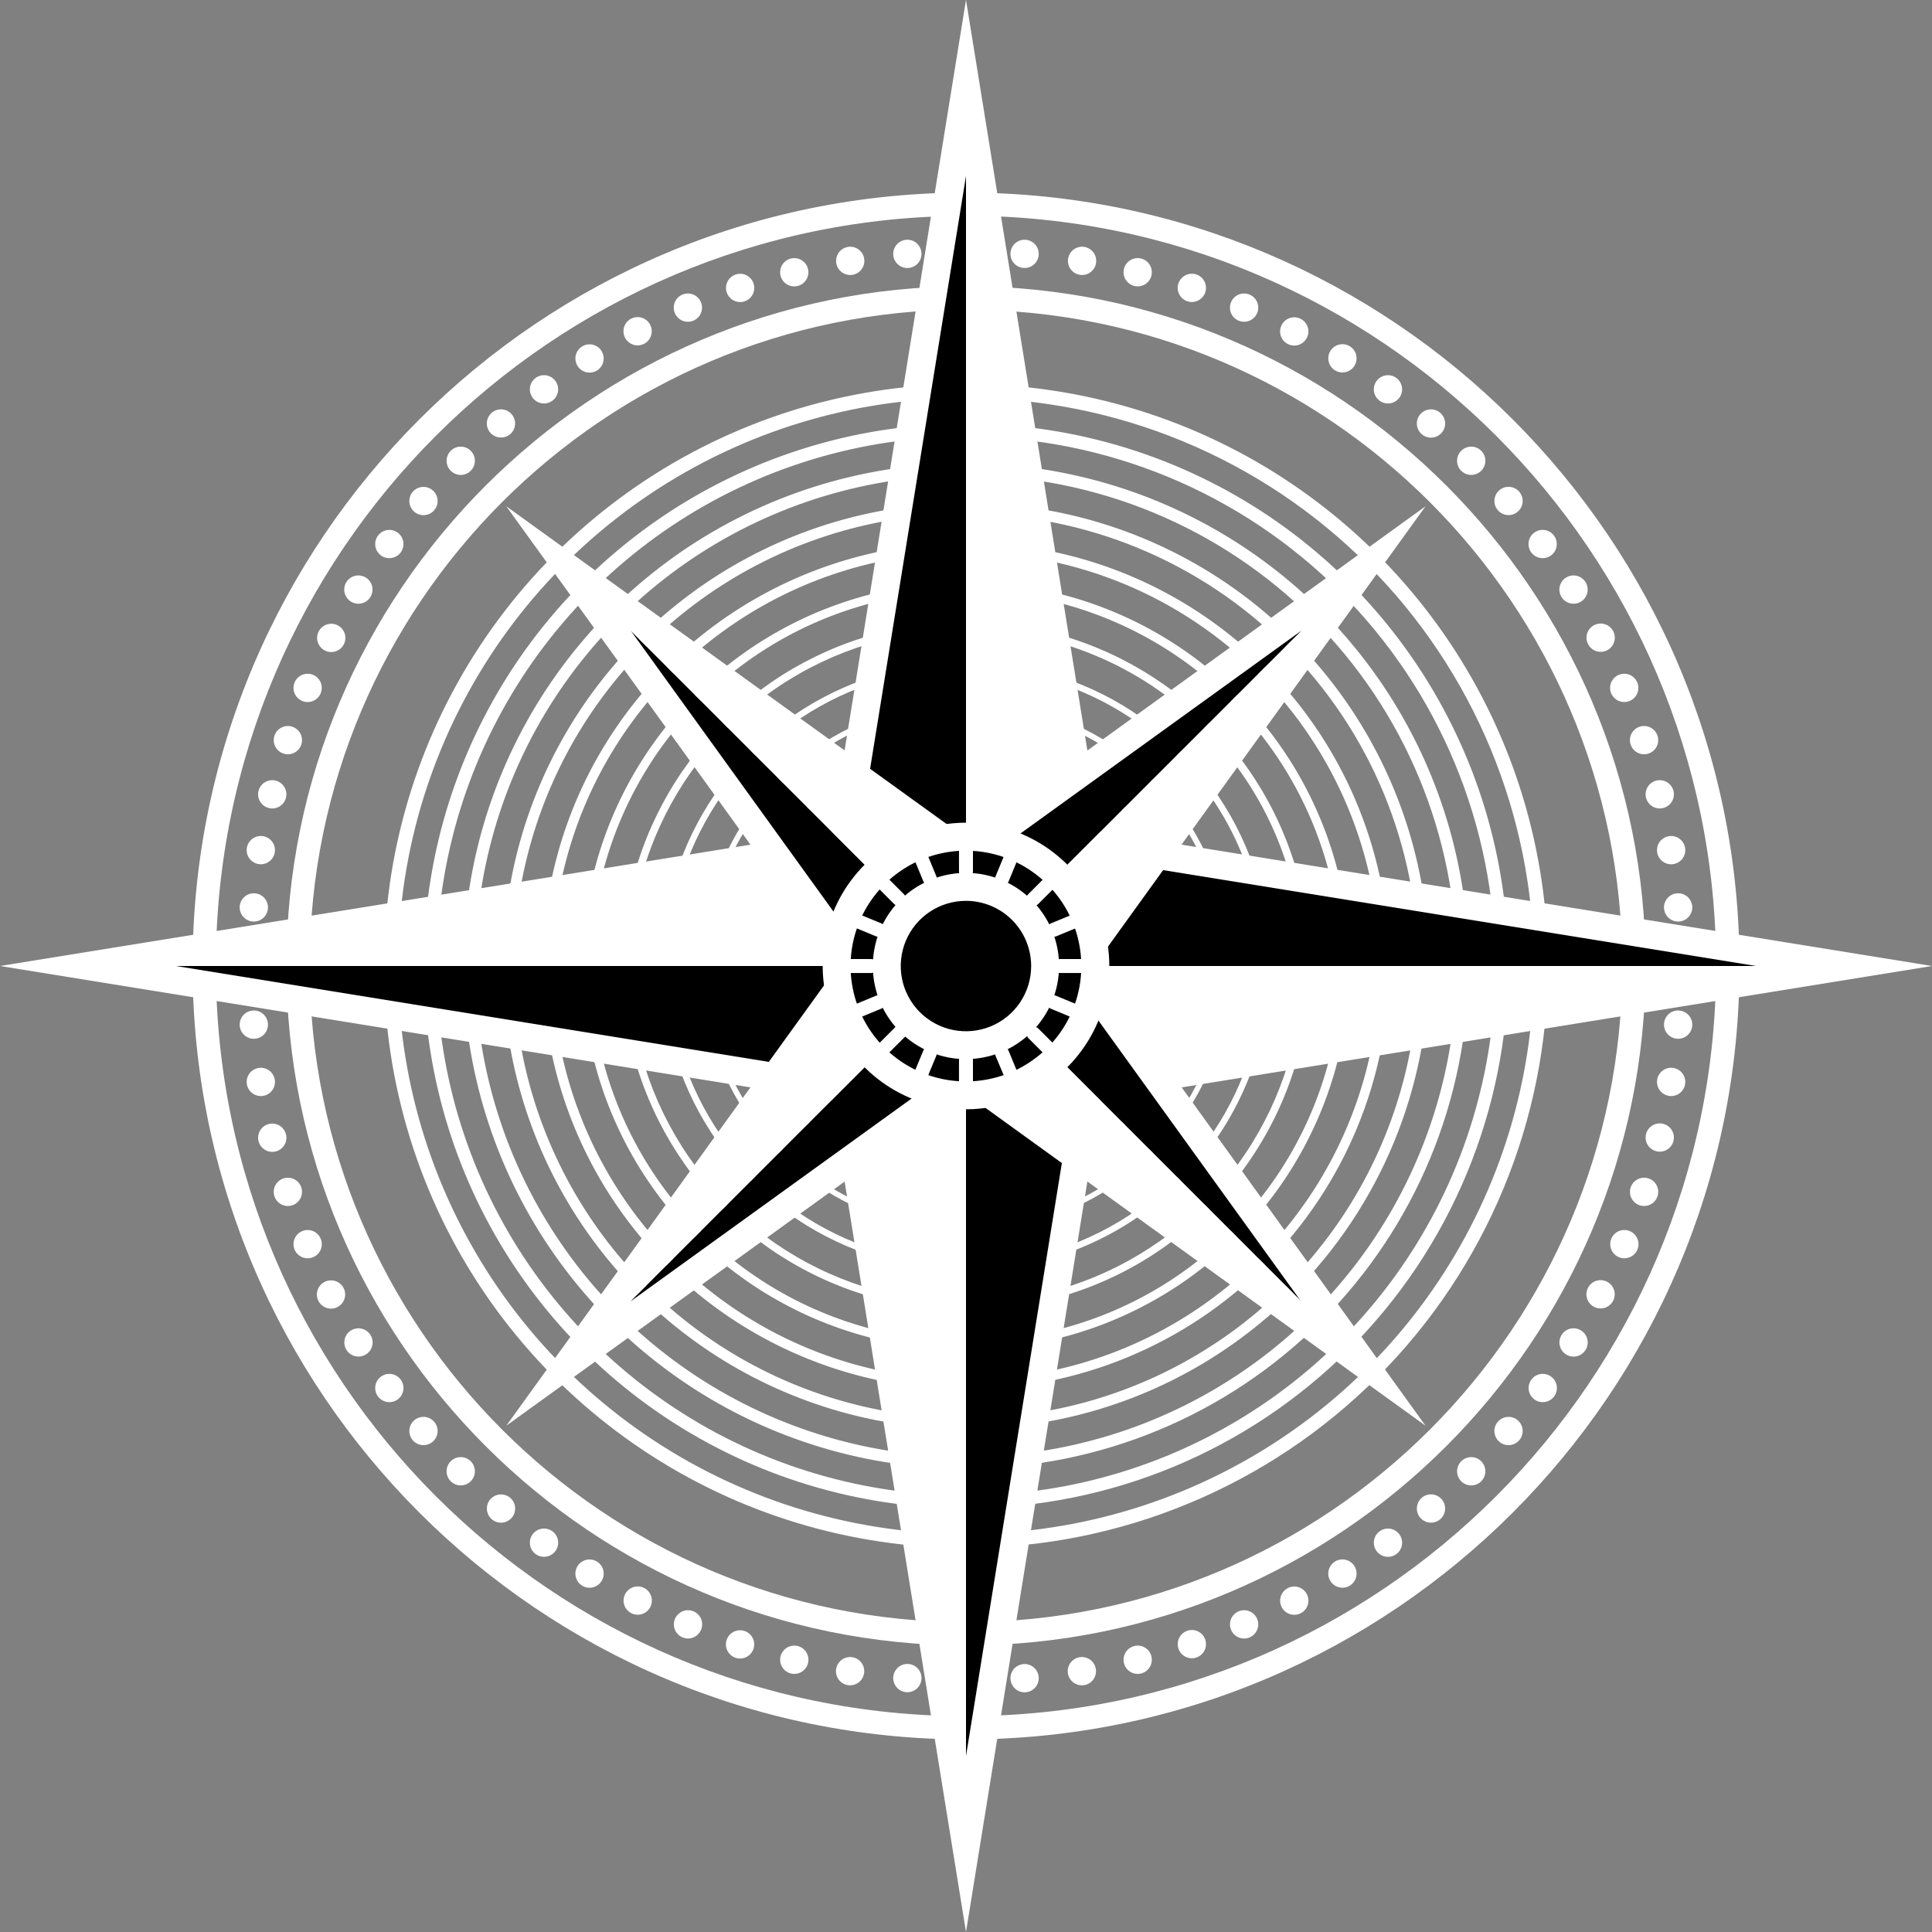 <svg width="400" height="400" viewBox="0 0 400 400" fill="none" xmlns="http://www.w3.org/2000/svg">
<rect x="0" y="0" width="400" height="400" fill="#808080" stroke="none"/>
<g clip-path="url(#clip0_287_74557)">
<path d="M200 230.21C194.025 230.212 188.183 228.442 183.213 225.124C178.244 221.805 174.37 217.088 172.082 211.568C169.794 206.048 169.195 199.973 170.359 194.112C171.524 188.252 174.4 182.868 178.625 178.642C182.849 174.416 188.232 171.538 194.092 170.371C199.953 169.205 206.028 169.802 211.548 172.089C217.069 174.375 221.788 178.247 225.108 183.215C228.428 188.183 230.2 194.025 230.2 200C230.192 208.008 227.008 215.686 221.346 221.349C215.685 227.013 208.008 230.199 200 230.21ZM200 170.28C194.119 170.278 188.37 172.02 183.479 175.286C178.588 178.552 174.776 183.195 172.525 188.628C170.273 194.061 169.684 200.04 170.831 205.808C171.977 211.576 174.809 216.874 178.967 221.032C183.126 225.191 188.424 228.022 194.192 229.169C199.96 230.316 205.939 229.727 211.372 227.475C216.804 225.224 221.448 221.412 224.714 216.521C227.98 211.63 229.722 205.881 229.72 200C229.709 192.121 226.575 184.568 221.003 178.997C215.432 173.425 207.879 170.291 200 170.28Z" fill="white"/>
<path d="M200 238.41C192.403 238.41 184.977 236.157 178.66 231.937C172.344 227.716 167.421 221.717 164.514 214.699C161.607 207.68 160.846 199.957 162.328 192.506C163.81 185.056 167.468 178.212 172.84 172.84C178.212 167.468 185.056 163.81 192.507 162.328C199.957 160.846 207.68 161.607 214.699 164.514C221.717 167.421 227.716 172.344 231.937 178.66C236.157 184.977 238.41 192.403 238.41 200C238.399 210.184 234.349 219.947 227.148 227.148C219.947 234.349 210.184 238.399 200 238.41ZM200 162.29C192.542 162.29 185.251 164.502 179.049 168.645C172.848 172.789 168.015 178.678 165.16 185.569C162.306 192.459 161.559 200.042 163.014 207.357C164.469 214.672 168.061 221.391 173.335 226.665C178.609 231.939 185.328 235.53 192.643 236.985C199.958 238.44 207.54 237.694 214.431 234.839C221.322 231.985 227.211 227.152 231.354 220.95C235.498 214.749 237.71 207.458 237.71 200C237.699 190.002 233.723 180.416 226.653 173.347C219.583 166.277 209.998 162.3 200 162.29Z" fill="white"/>
<path d="M200 246.67C190.779 246.67 181.766 243.936 174.099 238.813C166.433 233.69 160.457 226.409 156.929 217.89C153.4 209.372 152.477 199.998 154.276 190.955C156.075 181.911 160.515 173.604 167.035 167.084C173.555 160.564 181.861 156.124 190.905 154.325C199.948 152.527 209.322 153.45 217.841 156.978C226.359 160.507 233.64 166.482 238.763 174.149C243.886 181.816 246.62 190.829 246.62 200.05C246.607 212.41 241.691 224.26 232.951 233C224.211 241.74 212.36 246.656 200 246.67ZM200 154.35C190.961 154.35 182.126 157.03 174.61 162.052C167.095 167.073 161.238 174.211 157.779 182.561C154.32 190.912 153.415 200.1 155.178 208.965C156.941 217.83 161.294 225.973 167.685 232.364C174.076 238.756 182.219 243.108 191.084 244.872C199.949 246.635 209.138 245.73 217.489 242.271C225.839 238.812 232.976 232.955 237.998 225.439C243.02 217.924 245.7 209.088 245.7 200.05C245.7 187.925 240.887 176.296 232.318 167.717C223.749 159.139 212.125 154.313 200 154.3V154.35Z" fill="white"/>
<path d="M200 254.83C189.156 254.832 178.554 251.618 169.535 245.594C160.517 239.571 153.488 231.008 149.337 220.989C145.185 210.971 144.098 199.946 146.212 189.309C148.327 178.673 153.548 168.902 161.216 161.233C168.884 153.564 178.653 148.341 189.29 146.224C199.926 144.108 210.951 145.193 220.971 149.343C230.99 153.492 239.554 160.52 245.579 169.537C251.604 178.554 254.82 189.155 254.82 200C254.802 214.534 249.02 228.468 238.744 238.747C228.468 249.025 214.535 254.809 200 254.83ZM200 146.32C189.381 146.318 178.999 149.465 170.168 155.364C161.337 161.263 154.454 169.648 150.389 179.459C146.324 189.27 145.26 200.066 147.331 210.482C149.403 220.898 154.516 230.465 162.026 237.975C169.535 245.484 179.103 250.597 189.518 252.669C199.934 254.74 210.73 253.676 220.541 249.611C230.352 245.546 238.737 238.663 244.636 229.832C250.535 221.002 253.682 210.62 253.68 200C253.664 185.768 248.004 172.124 237.94 162.06C227.877 151.997 214.232 146.336 200 146.32Z" fill="white"/>
<path d="M200 263.04C187.54 263.04 175.359 259.345 164.999 252.423C154.639 245.5 146.564 235.661 141.796 224.149C137.027 212.637 135.78 199.97 138.211 187.749C140.641 175.529 146.642 164.303 155.452 155.492C164.263 146.682 175.489 140.681 187.709 138.251C199.93 135.82 212.597 137.067 224.109 141.836C235.621 146.604 245.46 154.679 252.383 165.039C259.305 175.399 263 187.58 263 200.04C262.971 216.74 256.324 232.747 244.516 244.556C232.707 256.364 216.7 263.011 200 263.04ZM200 138.33C187.8 138.328 175.873 141.944 165.729 148.721C155.584 155.498 147.677 165.131 143.007 176.402C138.337 187.672 137.115 200.075 139.495 212.041C141.874 224.006 147.749 234.998 156.376 243.624C165.002 252.251 175.994 258.126 187.959 260.505C199.925 262.885 212.328 261.663 223.599 256.993C234.869 252.323 244.502 244.416 251.279 234.271C258.056 224.127 261.672 212.2 261.67 200C261.649 183.651 255.145 167.977 243.584 156.416C232.023 144.855 216.35 138.351 200 138.33Z" fill="white"/>
<path d="M200 271.24C185.91 271.24 172.136 267.062 160.421 259.234C148.706 251.406 139.575 240.28 134.183 227.262C128.791 214.245 127.38 199.921 130.129 186.102C132.877 172.282 139.662 159.589 149.625 149.625C159.589 139.662 172.282 132.877 186.102 130.129C199.921 127.38 214.245 128.791 227.262 134.183C240.28 139.575 251.406 148.706 259.234 160.421C267.062 172.136 271.24 185.91 271.24 200C271.219 218.887 263.706 236.995 250.351 250.351C236.995 263.706 218.888 271.219 200 271.24ZM200 130.34C186.22 130.338 172.748 134.422 161.29 142.077C149.831 149.732 140.899 160.613 135.625 173.344C130.351 186.075 128.97 200.084 131.658 213.599C134.346 227.115 140.982 239.53 150.726 249.274C160.47 259.018 172.885 265.654 186.4 268.342C199.916 271.03 213.925 269.649 226.656 264.375C239.387 259.1 250.268 250.169 257.923 238.71C265.577 227.251 269.662 213.78 269.66 200C269.639 181.531 262.293 163.825 249.234 150.766C236.174 137.707 218.468 130.361 200 130.34Z" fill="white"/>
<path d="M200 279.45C184.286 279.452 168.924 274.794 155.857 266.065C142.791 257.336 132.606 244.928 126.591 230.411C120.576 215.894 119.001 199.918 122.065 184.506C125.13 169.094 132.696 154.936 143.807 143.824C154.918 132.711 169.075 125.144 184.487 122.077C199.899 119.011 215.874 120.584 230.392 126.597C244.91 132.61 257.319 142.793 266.05 155.859C274.78 168.924 279.44 184.286 279.44 200C279.416 221.062 271.039 241.255 256.147 256.15C241.255 271.044 221.063 279.423 200 279.45ZM200 122.35C184.643 122.35 169.63 126.904 156.86 135.436C144.091 143.968 134.138 156.096 128.261 170.284C122.384 184.473 120.846 200.086 123.842 215.149C126.838 230.211 134.234 244.047 145.093 254.907C155.953 265.766 169.789 273.162 184.851 276.158C199.914 279.154 215.527 277.616 229.716 271.739C243.904 265.862 256.031 255.909 264.564 243.14C273.096 230.37 277.65 215.358 277.65 200C277.626 179.413 269.438 159.676 254.881 145.119C240.324 130.562 220.587 122.374 200 122.35Z" fill="white"/>
<path d="M200 287.67C182.662 287.672 165.713 282.532 151.296 272.901C136.879 263.27 125.642 249.58 119.006 233.563C112.369 217.545 110.632 199.919 114.013 182.914C117.395 165.909 125.743 150.289 138.002 138.028C150.261 125.768 165.88 117.418 182.885 114.035C199.889 110.652 217.516 112.387 233.534 119.021C249.552 125.656 263.243 136.892 272.876 151.307C282.509 165.723 287.65 182.672 287.65 200.01C287.626 223.25 278.385 245.531 261.952 261.965C245.52 278.399 223.24 287.643 200 287.67ZM200 114.37C183.062 114.37 166.505 119.392 152.421 128.803C138.338 138.213 127.361 151.588 120.879 167.237C114.397 182.885 112.701 200.105 116.006 216.717C119.31 233.33 127.467 248.589 139.444 260.566C151.421 272.543 166.68 280.7 183.293 284.004C199.905 287.309 217.125 285.613 232.773 279.131C248.422 272.649 261.797 261.672 271.207 247.589C280.618 233.505 285.64 216.948 285.64 200.01C285.616 177.303 276.586 155.533 260.531 139.476C244.476 123.419 222.707 114.386 200 114.36V114.37Z" fill="white"/>
<path d="M200 295.86C181.041 295.86 162.507 290.238 146.743 279.704C130.979 269.171 118.692 254.2 111.437 236.684C104.182 219.168 102.283 199.893 105.982 181.298C109.681 162.703 118.81 145.623 132.217 132.216C145.623 118.81 162.704 109.68 181.299 105.982C199.894 102.283 219.168 104.181 236.684 111.437C254.2 118.692 269.172 130.979 279.705 146.743C290.238 162.507 295.86 181.04 295.86 200C295.823 225.412 285.712 249.773 267.742 267.742C249.773 285.711 225.412 295.823 200 295.86ZM200 106.38C181.481 106.378 163.377 111.868 147.978 122.155C132.579 132.442 120.577 147.065 113.489 164.174C106.401 181.283 104.546 200.11 108.159 218.274C111.771 236.437 120.689 253.121 133.784 266.216C146.879 279.311 163.563 288.229 181.726 291.841C199.89 295.453 218.716 293.598 235.825 286.511C252.934 279.423 267.557 267.42 277.845 252.021C288.132 236.623 293.622 218.519 293.62 200C293.591 175.179 283.718 151.383 266.167 133.833C248.616 116.282 224.821 106.409 200 106.38Z" fill="white"/>
<path d="M200 304.07C179.416 304.072 159.294 297.97 142.179 286.536C125.063 275.101 111.723 258.849 103.845 239.832C95.966 220.816 93.904 199.891 97.918 179.703C101.933 159.515 111.844 140.97 126.398 126.415C140.952 111.859 159.495 101.947 179.683 97.93C199.871 93.914 220.797 95.974 239.813 103.851C258.83 111.727 275.084 125.066 286.52 142.18C297.956 159.295 304.06 179.416 304.06 200C304.031 227.59 293.058 254.042 273.55 273.553C254.041 293.063 227.59 304.038 200 304.07ZM200 98.39C179.901 98.388 160.252 104.346 143.539 115.512C126.826 126.677 113.8 142.548 106.107 161.117C98.415 179.686 96.401 200.119 100.322 219.832C104.243 239.546 113.921 257.653 128.134 271.866C142.346 286.078 160.454 295.757 180.167 299.678C199.88 303.598 220.314 301.585 238.883 293.892C257.452 286.2 273.323 273.173 284.488 256.461C295.653 239.748 301.612 220.099 301.61 200C301.578 173.061 290.863 147.234 271.814 128.186C252.765 109.137 226.939 98.421 200 98.39Z" fill="white"/>
<path d="M200 312.28C177.793 312.282 156.083 305.698 137.618 293.362C119.152 281.026 104.759 263.491 96.26 242.974C87.76 222.458 85.535 199.882 89.866 178.101C94.198 156.32 104.89 136.313 120.593 120.609C136.295 104.906 156.301 94.211 178.082 89.878C199.862 85.545 222.438 87.768 242.955 96.266C263.472 104.763 281.009 119.155 293.347 137.619C305.685 156.084 312.27 177.792 312.27 200C312.235 229.766 300.396 258.303 279.349 279.352C258.302 300.401 229.766 312.243 200 312.28ZM200 90.4C178.32 90.398 157.127 96.825 139.1 108.868C121.073 120.912 107.023 138.03 98.725 158.059C90.428 178.088 88.257 200.128 92.486 221.391C96.715 242.654 107.154 262.186 122.484 277.516C137.814 292.846 157.345 303.285 178.608 307.514C199.872 311.743 221.911 309.572 241.94 301.274C261.969 292.977 279.088 278.926 291.131 260.9C303.175 242.873 309.602 221.679 309.6 200C309.568 170.942 298.011 143.083 277.464 122.536C256.917 101.989 229.058 90.431 200 90.4Z" fill="white"/>
<path d="M200 320.49C176.169 320.492 152.872 313.427 133.056 300.188C113.241 286.95 97.796 268.133 88.675 246.116C79.553 224.1 77.166 199.873 81.814 176.5C86.462 153.126 97.937 131.656 114.787 114.804C131.638 97.952 153.107 86.476 176.48 81.826C199.853 77.176 224.08 79.561 246.097 88.681C268.114 97.8 286.933 113.243 300.173 133.058C313.413 152.873 320.48 176.169 320.48 200C320.446 231.943 307.742 262.569 285.155 285.158C262.568 307.746 231.944 320.453 200 320.49ZM200 82.41C176.743 82.41 154.008 89.306 134.67 102.227C115.333 115.148 100.261 133.513 91.361 155C82.461 176.487 80.132 200.13 84.669 222.941C89.207 245.751 100.406 266.703 116.851 283.149C133.297 299.594 154.249 310.793 177.059 315.33C199.87 319.868 223.513 317.539 245 308.639C266.487 299.739 284.852 284.667 297.773 265.329C310.693 245.992 317.59 223.257 317.59 200C317.556 168.824 305.156 138.934 283.111 116.889C261.066 94.844 231.176 82.444 200 82.41Z" fill="white"/>
<path d="M347.93 197.07C348.509 197.07 349.076 197.242 349.558 197.564C350.039 197.886 350.415 198.344 350.637 198.879C350.859 199.414 350.917 200.004 350.804 200.572C350.691 201.14 350.411 201.662 350.002 202.072C349.592 202.482 349.07 202.761 348.501 202.874C347.933 202.987 347.344 202.929 346.809 202.707C346.273 202.486 345.816 202.11 345.494 201.628C345.172 201.146 345 200.58 345 200C345 199.223 345.309 198.478 345.858 197.928C346.408 197.379 347.153 197.07 347.93 197.07Z" fill="white"/>
<path d="M347.68 209.22C348.258 209.267 348.808 209.485 349.262 209.845C349.716 210.205 350.053 210.692 350.23 211.244C350.407 211.796 350.417 212.388 350.258 212.945C350.098 213.502 349.778 214 349.336 214.374C348.894 214.749 348.35 214.985 347.775 215.051C347.199 215.117 346.617 215.011 346.101 214.746C345.586 214.481 345.16 214.069 344.879 213.562C344.598 213.056 344.473 212.477 344.52 211.9C344.55 211.516 344.656 211.142 344.832 210.799C345.007 210.456 345.249 210.151 345.543 209.902C345.836 209.653 346.176 209.464 346.543 209.347C346.91 209.23 347.297 209.187 347.68 209.22Z" fill="white"/>
<path d="M346.47 221.11C347.042 221.204 347.572 221.466 347.995 221.862C348.418 222.258 348.713 222.77 348.845 223.334C348.977 223.898 348.938 224.488 348.735 225.031C348.531 225.573 348.172 226.042 347.701 226.38C347.231 226.718 346.671 226.909 346.092 226.929C345.513 226.948 344.941 226.796 344.449 226.491C343.957 226.186 343.566 225.742 343.326 225.215C343.086 224.688 343.007 224.101 343.1 223.53C343.162 223.149 343.298 222.785 343.501 222.457C343.704 222.129 343.97 221.845 344.283 221.62C344.596 221.396 344.95 221.235 345.326 221.147C345.701 221.059 346.09 221.047 346.47 221.11Z" fill="white"/>
<path d="M344.33 232.67C344.893 232.808 345.403 233.11 345.795 233.537C346.186 233.965 346.442 234.499 346.53 235.073C346.618 235.646 346.534 236.232 346.288 236.758C346.042 237.283 345.646 237.723 345.15 238.023C344.653 238.323 344.079 238.469 343.5 238.443C342.92 238.416 342.362 238.219 341.895 237.874C341.428 237.53 341.074 237.055 340.877 236.51C340.681 235.964 340.65 235.373 340.79 234.81C340.977 234.057 341.454 233.41 342.118 233.009C342.781 232.607 343.577 232.486 344.33 232.67Z" fill="white"/>
<path d="M341.32 243.98C341.869 244.164 342.352 244.506 342.707 244.963C343.062 245.421 343.273 245.973 343.314 246.551C343.356 247.128 343.225 247.705 342.938 248.209C342.652 248.712 342.223 249.119 341.705 249.379C341.187 249.638 340.604 249.738 340.03 249.667C339.455 249.595 338.914 249.355 338.476 248.976C338.038 248.598 337.722 248.098 337.568 247.54C337.414 246.981 337.428 246.39 337.61 245.84C337.856 245.102 338.385 244.492 339.08 244.144C339.776 243.795 340.581 243.736 341.32 243.98Z" fill="white"/>
<path d="M337.45 254.89C337.984 255.116 338.438 255.496 338.756 255.98C339.074 256.465 339.241 257.033 339.236 257.613C339.231 258.192 339.054 258.758 338.728 259.237C338.401 259.716 337.94 260.087 337.403 260.304C336.865 260.521 336.275 260.574 335.708 260.456C335.14 260.337 334.621 260.053 334.215 259.64C333.809 259.226 333.535 258.701 333.427 258.131C333.319 257.562 333.383 256.973 333.61 256.44C333.914 255.725 334.489 255.161 335.209 254.87C335.929 254.58 336.735 254.587 337.45 254.89Z" fill="white"/>
<path d="M332.77 265.39C333.277 265.664 333.693 266.081 333.965 266.589C334.237 267.098 334.352 267.675 334.297 268.25C334.242 268.824 334.019 269.369 333.656 269.816C333.292 270.264 332.805 270.595 332.255 270.767C331.704 270.939 331.115 270.944 330.562 270.783C330.008 270.622 329.514 270.301 329.142 269.861C328.77 269.42 328.536 268.879 328.47 268.307C328.404 267.734 328.508 267.154 328.77 266.64C328.947 266.292 329.192 265.983 329.49 265.732C329.788 265.48 330.134 265.29 330.507 265.173C330.879 265.057 331.271 265.016 331.66 265.053C332.049 265.091 332.426 265.205 332.77 265.39Z" fill="white"/>
<path d="M327.31 275.44C327.807 275.742 328.203 276.185 328.447 276.713C328.691 277.241 328.773 277.829 328.682 278.404C328.59 278.978 328.33 279.512 327.934 279.938C327.538 280.364 327.024 280.663 326.458 280.796C325.892 280.929 325.299 280.89 324.755 280.685C324.211 280.48 323.74 280.118 323.402 279.644C323.065 279.171 322.875 278.607 322.859 278.026C322.843 277.445 323 276.872 323.31 276.38C323.718 275.728 324.368 275.263 325.117 275.087C325.866 274.911 326.654 275.038 327.31 275.44Z" fill="white"/>
<path d="M321.14 285.01C321.608 285.352 321.964 285.826 322.163 286.37C322.362 286.915 322.395 287.506 322.258 288.07C322.12 288.633 321.819 289.143 321.391 289.535C320.964 289.927 320.43 290.183 319.857 290.271C319.284 290.359 318.698 290.276 318.172 290.031C317.647 289.785 317.206 289.39 316.905 288.894C316.605 288.398 316.458 287.824 316.484 287.245C316.51 286.666 316.707 286.107 317.05 285.64C317.277 285.329 317.563 285.067 317.891 284.867C318.22 284.667 318.584 284.534 318.964 284.475C319.344 284.417 319.732 284.434 320.105 284.526C320.479 284.617 320.83 284.782 321.14 285.01Z" fill="white"/>
<path d="M314.23 294.05C314.67 294.427 314.989 294.926 315.146 295.484C315.303 296.042 315.29 296.634 315.111 297.185C314.931 297.736 314.592 298.221 314.136 298.58C313.681 298.938 313.129 299.153 312.551 299.198C311.973 299.243 311.395 299.115 310.89 298.831C310.385 298.547 309.975 298.12 309.713 297.603C309.45 297.086 309.347 296.503 309.416 295.928C309.485 295.352 309.723 294.81 310.1 294.37C310.607 293.783 311.325 293.419 312.099 293.359C312.873 293.299 313.639 293.548 314.23 294.05Z" fill="white"/>
<path d="M306.67 302.54C307.08 302.95 307.36 303.472 307.473 304.04C307.587 304.609 307.529 305.198 307.307 305.734C307.086 306.27 306.71 306.728 306.228 307.05C305.746 307.372 305.18 307.544 304.6 307.544C304.02 307.544 303.453 307.372 302.971 307.05C302.49 306.728 302.114 306.27 301.892 305.734C301.671 305.198 301.613 304.609 301.727 304.04C301.84 303.472 302.12 302.95 302.53 302.54C302.801 302.267 303.124 302.051 303.479 301.903C303.834 301.756 304.215 301.68 304.6 301.68C304.985 301.68 305.366 301.756 305.721 301.903C306.076 302.051 306.399 302.267 306.67 302.54Z" fill="white"/>
<path d="M298.5 310.42C298.876 310.861 299.113 311.403 299.181 311.978C299.249 312.553 299.145 313.135 298.882 313.651C298.619 314.167 298.21 314.593 297.705 314.877C297.2 315.16 296.622 315.287 296.045 315.243C295.468 315.198 294.917 314.984 294.461 314.626C294.006 314.268 293.667 313.784 293.486 313.234C293.306 312.684 293.293 312.092 293.449 311.535C293.604 310.977 293.921 310.478 294.36 310.1C294.653 309.849 294.992 309.657 295.359 309.537C295.725 309.417 296.112 309.371 296.497 309.4C296.881 309.43 297.256 309.535 297.6 309.71C297.944 309.886 298.25 310.127 298.5 310.42Z" fill="white"/>
<path d="M289.73 317.67C290.072 318.138 290.268 318.696 290.293 319.275C290.318 319.853 290.171 320.426 289.87 320.921C289.569 321.416 289.129 321.811 288.604 322.056C288.079 322.301 287.493 322.385 286.921 322.297C286.348 322.209 285.814 321.953 285.387 321.562C284.96 321.171 284.658 320.662 284.52 320.099C284.382 319.537 284.414 318.946 284.611 318.401C284.809 317.857 285.163 317.383 285.63 317.04C286.258 316.582 287.042 316.391 287.81 316.509C288.578 316.627 289.269 317.044 289.73 317.67Z" fill="white"/>
<path d="M280.41 324.23C280.72 324.722 280.877 325.295 280.861 325.877C280.844 326.458 280.655 327.021 280.318 327.495C279.98 327.968 279.509 328.331 278.965 328.536C278.421 328.741 277.828 328.779 277.262 328.646C276.696 328.513 276.182 328.215 275.786 327.789C275.39 327.363 275.13 326.829 275.038 326.254C274.947 325.68 275.029 325.091 275.273 324.564C275.517 324.036 275.913 323.593 276.41 323.29C277.066 322.888 277.854 322.762 278.603 322.938C279.352 323.114 280.001 323.578 280.41 324.23Z" fill="white"/>
<path d="M270.58 330.08C270.84 330.594 270.943 331.174 270.875 331.746C270.807 332.319 270.572 332.859 270.199 333.298C269.826 333.737 269.331 334.057 268.777 334.217C268.223 334.377 267.635 334.37 267.085 334.196C266.535 334.023 266.048 333.692 265.686 333.243C265.324 332.795 265.102 332.249 265.048 331.676C264.994 331.102 265.111 330.525 265.383 330.017C265.656 329.509 266.072 329.092 266.58 328.82C266.924 328.635 267.302 328.521 267.691 328.485C268.08 328.448 268.473 328.49 268.846 328.607C269.218 328.724 269.564 328.915 269.861 329.168C270.159 329.421 270.404 329.731 270.58 330.08Z" fill="white"/>
<path d="M260.28 335.17C260.505 335.704 260.567 336.292 260.458 336.861C260.349 337.43 260.073 337.954 259.666 338.367C259.259 338.779 258.739 339.062 258.171 339.179C257.604 339.296 257.014 339.242 256.478 339.023C255.941 338.805 255.481 338.433 255.155 337.953C254.83 337.474 254.654 336.909 254.65 336.329C254.646 335.75 254.814 335.182 255.133 334.698C255.451 334.214 255.906 333.835 256.44 333.61C256.795 333.46 257.175 333.382 257.56 333.379C257.945 333.376 258.327 333.449 258.683 333.594C259.04 333.739 259.364 333.953 259.638 334.223C259.912 334.494 260.13 334.815 260.28 335.17Z" fill="white"/>
<path d="M249.54 339.471C249.724 340.02 249.74 340.612 249.588 341.171C249.435 341.73 249.12 342.231 248.683 342.611C248.245 342.991 247.705 343.232 247.13 343.305C246.556 343.378 245.972 343.279 245.454 343.021C244.935 342.762 244.505 342.356 244.217 341.853C243.93 341.35 243.798 340.773 243.838 340.195C243.878 339.617 244.089 339.064 244.444 338.606C244.798 338.147 245.281 337.805 245.83 337.621C246.195 337.498 246.581 337.449 246.965 337.476C247.349 337.503 247.724 337.605 248.069 337.777C248.413 337.948 248.72 338.186 248.973 338.477C249.225 338.768 249.418 339.105 249.54 339.471Z" fill="white"/>
<path d="M238.39 342.94C238.528 343.503 238.495 344.094 238.297 344.638C238.099 345.183 237.744 345.657 237.276 345.999C236.809 346.342 236.25 346.538 235.671 346.563C235.092 346.589 234.518 346.441 234.023 346.141C233.528 345.84 233.132 345.399 232.888 344.873C232.643 344.348 232.56 343.762 232.648 343.189C232.737 342.616 232.993 342.082 233.385 341.655C233.777 341.228 234.287 340.927 234.85 340.79C235.223 340.697 235.612 340.679 235.992 340.738C236.373 340.796 236.738 340.929 237.067 341.128C237.396 341.328 237.682 341.591 237.909 341.902C238.136 342.213 238.3 342.565 238.39 342.94Z" fill="white"/>
<path d="M226.88 345.529C226.974 346.102 226.895 346.688 226.655 347.216C226.415 347.744 226.023 348.188 225.531 348.493C225.038 348.798 224.465 348.95 223.886 348.93C223.307 348.91 222.747 348.718 222.276 348.379C221.806 348.041 221.446 347.57 221.244 347.027C221.041 346.484 221.004 345.893 221.137 345.329C221.27 344.764 221.567 344.252 221.992 343.857C222.416 343.462 222.948 343.202 223.52 343.109C223.9 343.047 224.288 343.059 224.663 343.147C225.038 343.235 225.391 343.396 225.703 343.621C226.016 343.846 226.28 344.13 226.482 344.458C226.684 344.785 226.819 345.149 226.88 345.529Z" fill="white"/>
<path d="M215.05 347.21C215.097 347.788 214.973 348.367 214.691 348.873C214.41 349.38 213.984 349.792 213.469 350.057C212.954 350.321 212.371 350.428 211.795 350.361C211.22 350.295 210.677 350.06 210.235 349.685C209.793 349.31 209.472 348.813 209.312 348.256C209.153 347.698 209.163 347.106 209.34 346.555C209.517 346.003 209.854 345.516 210.308 345.156C210.762 344.795 211.312 344.578 211.89 344.53C212.664 344.467 213.432 344.713 214.025 345.216C214.617 345.719 214.986 346.436 215.05 347.21Z" fill="white"/>
<path d="M202.93 347.94C202.93 348.519 202.758 349.086 202.436 349.568C202.114 350.049 201.656 350.425 201.121 350.647C200.586 350.868 199.996 350.926 199.428 350.813C198.86 350.7 198.338 350.421 197.928 350.012C197.518 349.602 197.239 349.08 197.126 348.511C197.013 347.943 197.071 347.354 197.293 346.818C197.515 346.283 197.89 345.825 198.372 345.504C198.854 345.182 199.42 345.01 200 345.01C200.777 345.01 201.522 345.318 202.072 345.868C202.621 346.417 202.93 347.163 202.93 347.94Z" fill="white"/>
<path d="M190.78 347.67C190.733 348.247 190.515 348.798 190.155 349.252C189.795 349.706 189.308 350.043 188.756 350.22C188.204 350.397 187.612 350.406 187.055 350.247C186.498 350.088 186 349.767 185.626 349.325C185.251 348.883 185.015 348.34 184.949 347.764C184.883 347.189 184.989 346.606 185.254 346.091C185.519 345.575 185.931 345.15 186.437 344.869C186.944 344.587 187.523 344.462 188.1 344.51C188.484 344.54 188.858 344.646 189.201 344.821C189.544 344.997 189.849 345.238 190.098 345.532C190.347 345.826 190.536 346.166 190.653 346.533C190.77 346.9 190.813 347.286 190.78 347.67Z" fill="white"/>
<path d="M178.89 346.47C178.798 347.042 178.537 347.574 178.142 347.998C177.747 348.422 177.235 348.72 176.671 348.853C176.107 348.986 175.516 348.949 174.973 348.746C174.43 348.543 173.959 348.184 173.62 347.714C173.282 347.243 173.09 346.683 173.07 346.104C173.049 345.524 173.201 344.952 173.506 344.459C173.812 343.966 174.256 343.575 174.784 343.335C175.311 343.095 175.898 343.016 176.47 343.11C176.85 343.17 177.215 343.306 177.542 343.508C177.87 343.71 178.154 343.974 178.379 344.286C178.604 344.599 178.765 344.952 178.852 345.327C178.94 345.702 178.953 346.09 178.89 346.47Z" fill="white"/>
<path d="M167.29 344.34C167.15 344.902 166.847 345.411 166.419 345.801C165.99 346.191 165.456 346.445 164.883 346.531C164.31 346.618 163.724 346.532 163.2 346.286C162.676 346.039 162.236 345.643 161.937 345.147C161.638 344.651 161.492 344.077 161.519 343.498C161.546 342.919 161.744 342.361 162.088 341.895C162.432 341.429 162.906 341.075 163.451 340.878C163.996 340.681 164.587 340.651 165.15 340.79C165.524 340.882 165.875 341.048 166.185 341.276C166.495 341.504 166.757 341.792 166.956 342.121C167.154 342.451 167.286 342.817 167.343 343.197C167.401 343.578 167.383 343.966 167.29 344.34Z" fill="white"/>
<path d="M156.02 341.32C155.848 341.876 155.514 342.368 155.061 342.733C154.608 343.098 154.057 343.32 153.477 343.371C152.898 343.422 152.316 343.299 151.807 343.018C151.297 342.737 150.883 342.311 150.617 341.794C150.35 341.277 150.244 340.692 150.311 340.114C150.378 339.536 150.616 338.992 150.994 338.549C151.372 338.107 151.873 337.787 152.433 337.631C152.993 337.474 153.588 337.488 154.14 337.67C154.869 337.911 155.475 338.428 155.826 339.111C156.178 339.793 156.247 340.587 156.02 341.32Z" fill="white"/>
<path d="M145.14 337.45C144.914 337.984 144.534 338.438 144.05 338.756C143.565 339.074 142.997 339.241 142.417 339.236C141.837 339.231 141.272 339.054 140.793 338.728C140.314 338.401 139.943 337.94 139.726 337.403C139.509 336.865 139.456 336.275 139.574 335.708C139.693 335.14 139.977 334.621 140.39 334.215C140.804 333.809 141.329 333.535 141.898 333.427C142.468 333.319 143.057 333.383 143.59 333.61C143.945 333.759 144.266 333.978 144.536 334.252C144.806 334.526 145.02 334.851 145.164 335.208C145.308 335.565 145.38 335.946 145.376 336.331C145.372 336.716 145.292 337.096 145.14 337.45Z" fill="white"/>
<path d="M134.61 332.77C134.336 333.278 133.919 333.694 133.411 333.965C132.902 334.237 132.325 334.353 131.751 334.298C131.177 334.243 130.632 334.02 130.184 333.656C129.736 333.293 129.405 332.806 129.233 332.255C129.061 331.705 129.056 331.116 129.217 330.562C129.378 330.009 129.699 329.515 130.14 329.143C130.58 328.771 131.121 328.537 131.694 328.471C132.266 328.404 132.846 328.509 133.36 328.77C133.708 328.947 134.017 329.192 134.269 329.491C134.52 329.789 134.71 330.135 134.827 330.507C134.943 330.88 134.984 331.272 134.947 331.661C134.909 332.049 134.795 332.427 134.61 332.77Z" fill="white"/>
<path d="M124.56 327.32C124.258 327.817 123.815 328.213 123.287 328.457C122.759 328.701 122.171 328.783 121.596 328.692C121.022 328.6 120.488 328.34 120.062 327.944C119.636 327.548 119.337 327.035 119.204 326.468C119.071 325.902 119.11 325.309 119.315 324.765C119.52 324.221 119.882 323.75 120.356 323.412C120.829 323.075 121.393 322.886 121.974 322.869C122.555 322.853 123.128 323.01 123.62 323.32C124.272 323.729 124.737 324.378 124.913 325.127C125.089 325.876 124.962 326.664 124.56 327.32Z" fill="white"/>
<path d="M114.99 321.131C114.647 321.597 114.173 321.952 113.629 322.149C113.084 322.347 112.493 322.378 111.931 322.24C111.368 322.102 110.859 321.8 110.468 321.373C110.077 320.946 109.822 320.412 109.734 319.84C109.646 319.267 109.729 318.682 109.974 318.157C110.219 317.632 110.614 317.191 111.109 316.89C111.604 316.59 112.177 316.443 112.756 316.468C113.334 316.493 113.893 316.688 114.36 317.03C114.672 317.257 114.936 317.544 115.137 317.873C115.338 318.202 115.471 318.568 115.53 318.949C115.588 319.33 115.571 319.719 115.478 320.094C115.385 320.468 115.22 320.821 114.99 321.131Z" fill="white"/>
<path d="M105.95 314.24C105.573 314.679 105.074 314.996 104.516 315.152C103.958 315.307 103.367 315.294 102.817 315.114C102.266 314.934 101.782 314.594 101.424 314.139C101.067 313.684 100.852 313.132 100.808 312.555C100.763 311.978 100.89 311.4 101.174 310.896C101.457 310.391 101.884 309.981 102.4 309.718C102.916 309.456 103.498 309.352 104.073 309.42C104.648 309.488 105.19 309.724 105.63 310.1C106.221 310.607 106.586 311.328 106.646 312.104C106.706 312.88 106.456 313.648 105.95 314.24Z" fill="white"/>
<path d="M95.39 307.54C97.008 307.54 98.32 306.228 98.32 304.61C98.32 302.991 97.008 301.68 95.39 301.68C93.772 301.68 92.46 302.991 92.46 304.61C92.46 306.228 93.772 307.54 95.39 307.54Z" fill="white"/>
<path d="M89.58 298.5C89.14 298.877 88.598 299.115 88.022 299.184C87.447 299.253 86.864 299.15 86.347 298.887C85.83 298.625 85.403 298.215 85.119 297.71C84.835 297.204 84.708 296.626 84.752 296.048C84.797 295.471 85.012 294.919 85.371 294.463C85.729 294.008 86.214 293.669 86.765 293.489C87.316 293.309 87.908 293.297 88.466 293.454C89.024 293.611 89.523 293.929 89.9 294.37C90.405 294.96 90.655 295.727 90.595 296.501C90.535 297.276 90.17 297.994 89.58 298.5Z" fill="white"/>
<path d="M82.34 289.74C81.873 290.082 81.315 290.278 80.736 290.303C80.157 290.327 79.584 290.18 79.089 289.88C78.594 289.579 78.199 289.138 77.954 288.614C77.709 288.089 77.626 287.503 77.714 286.93C77.802 286.358 78.057 285.824 78.448 285.397C78.839 284.97 79.348 284.668 79.911 284.53C80.474 284.392 81.064 284.423 81.609 284.621C82.153 284.818 82.627 285.173 82.97 285.64C83.429 286.267 83.62 287.051 83.501 287.82C83.383 288.588 82.966 289.278 82.34 289.74Z" fill="white"/>
<path d="M75.77 280.42C75.277 280.729 74.704 280.884 74.123 280.866C73.542 280.848 72.979 280.658 72.507 280.319C72.034 279.98 71.673 279.509 71.469 278.964C71.266 278.419 71.229 277.826 71.363 277.261C71.497 276.695 71.797 276.182 72.224 275.787C72.651 275.392 73.185 275.133 73.76 275.043C74.334 274.953 74.922 275.036 75.449 275.281C75.977 275.526 76.419 275.923 76.72 276.42C77.121 277.078 77.246 277.867 77.068 278.616C76.89 279.365 76.424 280.013 75.77 280.42Z" fill="white"/>
<path d="M69.92 270.59C69.407 270.866 68.824 270.982 68.245 270.925C67.666 270.868 67.118 270.639 66.669 270.269C66.22 269.899 65.892 269.403 65.726 268.846C65.559 268.288 65.563 267.694 65.736 267.138C65.909 266.583 66.243 266.091 66.696 265.727C67.15 265.362 67.701 265.14 68.281 265.09C68.86 265.04 69.442 265.163 69.951 265.445C70.46 265.726 70.874 266.153 71.14 266.67C71.488 267.354 71.555 268.146 71.327 268.879C71.1 269.611 70.594 270.225 69.92 270.59Z" fill="white"/>
<path d="M64.83 260.29C64.296 260.515 63.708 260.576 63.14 260.466C62.571 260.357 62.048 260.081 61.636 259.674C61.224 259.268 60.942 258.748 60.825 258.181C60.708 257.614 60.762 257.025 60.979 256.489C61.197 255.952 61.568 255.492 62.047 255.167C62.525 254.841 63.09 254.664 63.668 254.659C64.247 254.654 64.815 254.82 65.299 255.137C65.783 255.454 66.163 255.908 66.39 256.44C66.541 256.795 66.621 257.177 66.625 257.563C66.628 257.949 66.555 258.332 66.41 258.69C66.265 259.047 66.051 259.373 65.78 259.648C65.509 259.922 65.186 260.141 64.83 260.29Z" fill="white"/>
<path d="M60.53 249.54C59.98 249.724 59.388 249.741 58.829 249.589C58.269 249.436 57.767 249.121 57.387 248.684C57.007 248.246 56.765 247.705 56.692 247.13C56.619 246.554 56.719 245.97 56.978 245.452C57.238 244.933 57.645 244.503 58.149 244.216C58.653 243.929 59.231 243.798 59.809 243.84C60.388 243.881 60.941 244.093 61.398 244.45C61.856 244.806 62.198 245.29 62.38 245.84C62.621 246.576 62.562 247.378 62.216 248.071C61.87 248.763 61.264 249.291 60.53 249.54Z" fill="white"/>
<path d="M57.06 238.4C56.497 238.537 55.907 238.504 55.362 238.306C54.818 238.108 54.345 237.753 54.003 237.286C53.66 236.819 53.464 236.261 53.438 235.682C53.413 235.104 53.559 234.531 53.859 234.035C54.159 233.54 54.599 233.145 55.124 232.899C55.648 232.654 56.234 232.569 56.806 232.656C57.379 232.744 57.913 232.998 58.34 233.389C58.768 233.779 59.071 234.287 59.21 234.85C59.304 235.224 59.322 235.613 59.265 235.995C59.208 236.376 59.075 236.743 58.875 237.073C58.675 237.403 58.412 237.69 58.1 237.918C57.789 238.146 57.435 238.309 57.06 238.4Z" fill="white"/>
<path d="M54.47 226.89C53.898 226.983 53.311 226.905 52.783 226.665C52.256 226.425 51.812 226.033 51.506 225.54C51.201 225.048 51.049 224.475 51.07 223.896C51.09 223.317 51.282 222.756 51.62 222.286C51.959 221.816 52.43 221.456 52.973 221.253C53.516 221.051 54.107 221.014 54.671 221.147C55.235 221.28 55.747 221.577 56.142 222.002C56.537 222.426 56.798 222.958 56.89 223.53C56.953 223.91 56.94 224.298 56.852 224.673C56.765 225.047 56.604 225.401 56.379 225.713C56.154 226.025 55.87 226.29 55.542 226.492C55.215 226.694 54.85 226.829 54.47 226.89Z" fill="white"/>
<path d="M52.79 215.06C52.213 215.108 51.634 214.983 51.127 214.701C50.621 214.42 50.209 213.995 49.944 213.479C49.679 212.964 49.573 212.381 49.639 211.806C49.705 211.23 49.941 210.687 50.316 210.245C50.69 209.803 51.188 209.482 51.745 209.323C52.302 209.164 52.894 209.173 53.446 209.35C53.998 209.527 54.484 209.864 54.845 210.318C55.205 210.772 55.423 211.322 55.47 211.9C55.534 212.674 55.287 213.442 54.785 214.035C54.282 214.628 53.565 214.996 52.79 215.06Z" fill="white"/>
<path d="M52.06 202.93C51.48 202.93 50.914 202.758 50.432 202.437C49.95 202.115 49.575 201.657 49.353 201.122C49.131 200.586 49.073 199.997 49.186 199.429C49.299 198.86 49.578 198.338 49.988 197.928C50.398 197.519 50.92 197.24 51.488 197.127C52.056 197.014 52.646 197.072 53.181 197.293C53.716 197.515 54.174 197.891 54.496 198.373C54.818 198.854 54.99 199.421 54.99 200C54.99 200.777 54.681 201.523 54.132 202.072C53.582 202.622 52.837 202.93 52.06 202.93Z" fill="white"/>
<path d="M52.32 190.79C51.742 190.745 51.19 190.529 50.735 190.17C50.28 189.81 49.941 189.324 49.763 188.772C49.584 188.22 49.573 187.628 49.731 187.07C49.889 186.512 50.21 186.014 50.651 185.638C51.093 185.262 51.637 185.026 52.213 184.959C52.789 184.892 53.372 184.998 53.888 185.263C54.404 185.527 54.83 185.939 55.111 186.446C55.393 186.953 55.518 187.532 55.47 188.11C55.407 188.883 55.039 189.599 54.449 190.101C53.858 190.603 53.093 190.851 52.32 190.79Z" fill="white"/>
<path d="M53.53 178.9C52.958 178.808 52.426 178.547 52.002 178.152C51.577 177.757 51.28 177.245 51.147 176.681C51.014 176.117 51.051 175.526 51.254 174.983C51.456 174.44 51.816 173.969 52.286 173.631C52.757 173.292 53.317 173.1 53.896 173.08C54.475 173.06 55.048 173.212 55.541 173.517C56.033 173.822 56.425 174.266 56.665 174.794C56.905 175.321 56.983 175.908 56.89 176.48C56.765 177.247 56.341 177.932 55.711 178.386C55.081 178.839 54.296 179.025 53.53 178.9Z" fill="white"/>
<path d="M55.66 167.3C55.098 167.161 54.59 166.858 54.199 166.43C53.809 166.003 53.554 165.469 53.467 164.896C53.38 164.324 53.464 163.738 53.71 163.214C53.955 162.689 54.35 162.249 54.846 161.949C55.341 161.649 55.914 161.503 56.493 161.528C57.071 161.554 57.629 161.75 58.096 162.093C58.563 162.435 58.918 162.908 59.116 163.452C59.315 163.996 59.347 164.587 59.21 165.15C59.119 165.524 58.954 165.877 58.726 166.188C58.498 166.499 58.211 166.762 57.881 166.962C57.551 167.161 57.185 167.294 56.804 167.352C56.423 167.41 56.034 167.392 55.66 167.3Z" fill="white"/>
<path d="M58.68 156.02C58.13 155.837 57.645 155.496 57.289 155.038C56.933 154.58 56.721 154.027 56.679 153.449C56.638 152.87 56.769 152.293 57.056 151.789C57.343 151.285 57.773 150.877 58.291 150.618C58.81 150.359 59.394 150.259 59.969 150.332C60.545 150.405 61.086 150.646 61.523 151.027C61.961 151.407 62.276 151.909 62.429 152.468C62.581 153.028 62.564 153.62 62.38 154.17C62.133 154.905 61.606 155.513 60.912 155.859C60.219 156.206 59.416 156.264 58.68 156.02Z" fill="white"/>
<path d="M62.55 145.12C62.016 144.895 61.562 144.516 61.243 144.032C60.925 143.548 60.757 142.98 60.761 142.401C60.765 141.821 60.941 141.256 61.266 140.777C61.591 140.297 62.051 139.925 62.588 139.707C63.125 139.489 63.714 139.435 64.282 139.551C64.849 139.668 65.369 139.951 65.776 140.363C66.183 140.776 66.459 141.3 66.568 141.869C66.677 142.438 66.615 143.026 66.39 143.56C66.241 143.915 66.023 144.236 65.749 144.507C65.475 144.777 65.15 144.991 64.793 145.136C64.437 145.281 64.055 145.354 63.67 145.351C63.285 145.348 62.905 145.27 62.55 145.12Z" fill="white"/>
<path d="M67.23 134.67C66.716 134.403 66.292 133.99 66.013 133.482C65.733 132.974 65.611 132.395 65.661 131.818C65.711 131.24 65.931 130.691 66.293 130.238C66.655 129.786 67.143 129.451 67.696 129.276C68.249 129.101 68.84 129.094 69.397 129.256C69.953 129.417 70.449 129.74 70.822 130.184C71.195 130.628 71.428 131.172 71.492 131.748C71.556 132.324 71.447 132.906 71.18 133.42C70.822 134.11 70.204 134.629 69.464 134.863C68.723 135.098 67.92 135.028 67.23 134.67Z" fill="white"/>
<path d="M72.68 124.57C72.183 124.269 71.786 123.827 71.541 123.3C71.296 122.772 71.213 122.184 71.303 121.61C71.393 121.035 71.652 120.501 72.047 120.074C72.442 119.647 72.955 119.347 73.521 119.213C74.086 119.079 74.679 119.116 75.224 119.319C75.769 119.523 76.24 119.884 76.579 120.357C76.918 120.829 77.108 121.392 77.126 121.973C77.144 122.554 76.989 123.128 76.68 123.62C76.272 124.272 75.623 124.737 74.875 124.915C74.126 125.092 73.338 124.969 72.68 124.57Z" fill="white"/>
<path d="M78.87 115C78.403 114.656 78.049 114.183 77.852 113.638C77.654 113.094 77.622 112.503 77.76 111.94C77.898 111.378 78.2 110.869 78.627 110.478C79.055 110.087 79.588 109.831 80.161 109.743C80.733 109.655 81.319 109.739 81.844 109.983C82.369 110.228 82.81 110.623 83.11 111.118C83.411 111.613 83.558 112.186 83.533 112.765C83.508 113.344 83.312 113.902 82.97 114.37C82.507 114.993 81.817 115.409 81.049 115.527C80.282 115.645 79.499 115.455 78.87 115Z" fill="white"/>
<path d="M85.76 105.95C85.322 105.571 85.006 105.071 84.851 104.513C84.697 103.955 84.712 103.364 84.893 102.814C85.075 102.264 85.415 101.781 85.871 101.424C86.328 101.067 86.879 100.854 87.457 100.811C88.034 100.768 88.612 100.896 89.116 101.181C89.62 101.466 90.028 101.893 90.29 102.41C90.551 102.927 90.654 103.509 90.585 104.084C90.515 104.659 90.277 105.2 89.9 105.64C89.391 106.229 88.67 106.592 87.894 106.65C87.118 106.709 86.351 106.457 85.76 105.95Z" fill="white"/>
<path d="M93.32 97.471C92.91 97.061 92.63 96.539 92.517 95.97C92.403 95.402 92.461 94.812 92.682 94.277C92.904 93.741 93.28 93.283 93.761 92.961C94.243 92.639 94.81 92.467 95.39 92.467C95.97 92.467 96.536 92.639 97.018 92.961C97.5 93.283 97.876 93.741 98.097 94.277C98.319 94.812 98.377 95.402 98.263 95.97C98.15 96.539 97.87 97.061 97.46 97.471C96.911 98.019 96.166 98.327 95.39 98.327C94.614 98.327 93.869 98.019 93.32 97.471Z" fill="white"/>
<path d="M101.5 89.59C101.122 89.151 100.882 88.609 100.812 88.034C100.741 87.459 100.843 86.875 101.104 86.358C101.365 85.841 101.774 85.412 102.279 85.127C102.783 84.842 103.361 84.713 103.939 84.756C104.517 84.8 105.069 85.013 105.526 85.371C105.982 85.728 106.323 86.213 106.504 86.763C106.685 87.314 106.698 87.906 106.543 88.464C106.387 89.023 106.069 89.522 105.63 89.9C105.034 90.389 104.272 90.63 103.503 90.572C102.734 90.514 102.017 90.163 101.5 89.59Z" fill="white"/>
<path d="M110.27 82.34C109.926 81.873 109.729 81.314 109.704 80.735C109.678 80.156 109.824 79.582 110.125 79.086C110.426 78.59 110.866 78.195 111.392 77.95C111.917 77.704 112.504 77.621 113.077 77.709C113.65 77.797 114.184 78.054 114.611 78.445C115.038 78.837 115.34 79.347 115.477 79.911C115.615 80.474 115.582 81.065 115.383 81.61C115.184 82.155 114.828 82.628 114.36 82.97C114.05 83.198 113.699 83.363 113.325 83.454C112.952 83.546 112.564 83.563 112.184 83.505C111.804 83.446 111.439 83.313 111.111 83.113C110.782 82.913 110.496 82.651 110.27 82.34Z" fill="white"/>
<path d="M119.58 75.78C119.27 75.288 119.113 74.715 119.129 74.133C119.146 73.552 119.335 72.989 119.672 72.515C120.01 72.042 120.481 71.679 121.025 71.474C121.569 71.269 122.162 71.231 122.728 71.364C123.294 71.497 123.808 71.795 124.204 72.221C124.6 72.647 124.86 73.182 124.952 73.756C125.043 74.33 124.961 74.919 124.717 75.447C124.473 75.975 124.077 76.418 123.58 76.72C122.923 77.116 122.136 77.24 121.389 77.064C120.641 76.889 119.992 76.428 119.58 75.78Z" fill="white"/>
<path d="M129.41 69.93C129.143 69.416 129.034 68.834 129.098 68.258C129.161 67.682 129.394 67.137 129.767 66.694C130.14 66.25 130.636 65.927 131.193 65.766C131.75 65.604 132.341 65.611 132.894 65.786C133.446 65.961 133.935 66.296 134.297 66.748C134.659 67.2 134.879 67.75 134.929 68.327C134.979 68.905 134.856 69.484 134.577 69.992C134.298 70.499 133.874 70.913 133.36 71.18C132.67 71.535 131.867 71.603 131.127 71.369C130.387 71.135 129.77 70.618 129.41 69.93Z" fill="white"/>
<path d="M139.72 64.83C139.495 64.296 139.433 63.707 139.542 63.138C139.652 62.569 139.927 62.045 140.334 61.633C140.741 61.22 141.261 60.938 141.829 60.821C142.396 60.704 142.986 60.758 143.523 60.976C144.059 61.194 144.52 61.567 144.845 62.046C145.17 62.526 145.346 63.091 145.35 63.67C145.354 64.25 145.186 64.817 144.867 65.301C144.549 65.785 144.094 66.164 143.56 66.39C143.206 66.54 142.825 66.618 142.44 66.621C142.055 66.623 141.674 66.55 141.317 66.405C140.96 66.26 140.636 66.047 140.362 65.776C140.088 65.506 139.87 65.184 139.72 64.83Z" fill="white"/>
<path d="M150.46 60.54C150.276 59.99 150.259 59.398 150.411 58.838C150.564 58.279 150.879 57.777 151.316 57.397C151.754 57.017 152.295 56.775 152.87 56.702C153.446 56.629 154.03 56.729 154.548 56.988C155.067 57.247 155.497 57.655 155.784 58.159C156.071 58.663 156.202 59.24 156.16 59.819C156.119 60.397 155.907 60.95 155.551 61.408C155.194 61.866 154.71 62.207 154.16 62.39C153.424 62.631 152.622 62.572 151.929 62.226C151.237 61.879 150.709 61.273 150.46 60.54Z" fill="white"/>
<path d="M161.6 57.07C161.461 56.508 161.492 55.917 161.688 55.372C161.885 54.827 162.239 54.352 162.705 54.008C163.171 53.664 163.729 53.467 164.308 53.44C164.887 53.413 165.461 53.558 165.957 53.857C166.453 54.156 166.85 54.596 167.096 55.12C167.342 55.645 167.428 56.23 167.341 56.803C167.255 57.376 167.001 57.911 166.611 58.339C166.221 58.767 165.712 59.071 165.15 59.21C164.776 59.303 164.388 59.321 164.007 59.264C163.627 59.206 163.261 59.075 162.931 58.876C162.602 58.677 162.314 58.415 162.086 58.106C161.857 57.796 161.692 57.444 161.6 57.07Z" fill="white"/>
<path d="M173.14 54.48C173.046 53.908 173.125 53.321 173.365 52.794C173.605 52.266 173.997 51.822 174.49 51.517C174.982 51.212 175.555 51.06 176.134 51.08C176.713 51.1 177.274 51.292 177.744 51.631C178.214 51.969 178.574 52.44 178.776 52.983C178.979 53.526 179.016 54.117 178.883 54.681C178.75 55.245 178.453 55.757 178.028 56.152C177.604 56.547 177.072 56.808 176.5 56.9C175.734 57.025 174.949 56.839 174.319 56.386C173.689 55.932 173.265 55.247 173.14 54.48Z" fill="white"/>
<path d="M184.94 52.8C184.893 52.222 185.017 51.644 185.299 51.137C185.58 50.631 186.005 50.219 186.521 49.954C187.036 49.689 187.619 49.583 188.194 49.649C188.77 49.715 189.313 49.95 189.755 50.325C190.197 50.7 190.518 51.198 190.677 51.755C190.837 52.312 190.827 52.904 190.65 53.456C190.473 54.008 190.136 54.494 189.682 54.855C189.228 55.215 188.678 55.433 188.1 55.48C187.326 55.544 186.558 55.297 185.965 54.794C185.372 54.292 185.004 53.575 184.94 52.8Z" fill="white"/>
<path d="M197.07 52.07C197.07 51.49 197.242 50.924 197.564 50.442C197.886 49.96 198.343 49.584 198.879 49.363C199.414 49.141 200.003 49.083 200.572 49.196C201.14 49.309 201.662 49.588 202.072 49.998C202.482 50.408 202.76 50.93 202.874 51.498C202.987 52.066 202.929 52.656 202.707 53.191C202.485 53.726 202.11 54.184 201.628 54.506C201.146 54.828 200.579 55 200 55C199.223 55 198.477 54.691 197.928 54.141C197.378 53.592 197.07 52.847 197.07 52.07Z" fill="white"/>
<path d="M209.21 52.32C209.257 51.742 209.475 51.192 209.835 50.738C210.196 50.284 210.682 49.947 211.234 49.77C211.786 49.593 212.378 49.583 212.935 49.743C213.492 49.902 213.99 50.223 214.365 50.665C214.74 51.107 214.975 51.65 215.041 52.226C215.107 52.801 215.001 53.384 214.736 53.899C214.471 54.415 214.059 54.84 213.553 55.121C213.046 55.403 212.468 55.528 211.89 55.48C211.116 55.416 210.398 55.048 209.896 54.455C209.393 53.862 209.146 53.094 209.21 52.32Z" fill="white"/>
<path d="M221.14 53.53C221.234 52.959 221.496 52.428 221.892 52.005C222.288 51.583 222.8 51.287 223.364 51.155C223.928 51.023 224.519 51.062 225.061 51.265C225.603 51.469 226.073 51.829 226.411 52.299C226.748 52.77 226.939 53.33 226.959 53.908C226.979 54.487 226.826 55.059 226.521 55.551C226.216 56.044 225.772 56.434 225.245 56.675C224.718 56.915 224.131 56.993 223.56 56.9C222.793 56.773 222.108 56.346 221.654 55.715C221.2 55.083 221.016 54.298 221.14 53.53Z" fill="white"/>
<path d="M232.7 55.67C232.837 55.106 233.138 54.597 233.565 54.205C233.993 53.813 234.526 53.556 235.099 53.468C235.672 53.379 236.258 53.463 236.784 53.708C237.309 53.952 237.75 54.347 238.051 54.843C238.352 55.338 238.499 55.912 238.474 56.491C238.449 57.07 238.252 57.628 237.91 58.096C237.567 58.563 237.094 58.919 236.549 59.117C236.004 59.315 235.413 59.347 234.85 59.21C234.097 59.023 233.448 58.545 233.046 57.882C232.643 57.219 232.519 56.424 232.7 55.67Z" fill="white"/>
<path d="M243.98 58.67C244.164 58.121 244.507 57.638 244.965 57.284C245.423 56.929 245.976 56.718 246.554 56.678C247.132 56.638 247.709 56.77 248.212 57.057C248.715 57.345 249.122 57.775 249.38 58.293C249.639 58.812 249.738 59.395 249.665 59.97C249.592 60.545 249.35 61.085 248.97 61.523C248.59 61.96 248.089 62.275 247.53 62.427C246.971 62.58 246.379 62.564 245.83 62.38C245.465 62.258 245.127 62.065 244.836 61.813C244.546 61.56 244.308 61.253 244.136 60.908C243.964 60.564 243.862 60.189 243.835 59.805C243.808 59.421 243.858 59.035 243.98 58.67Z" fill="white"/>
<path d="M254.88 62.55C255.105 62.017 255.484 61.562 255.968 61.243C256.452 60.925 257.02 60.757 257.599 60.761C258.179 60.765 258.744 60.941 259.223 61.266C259.703 61.591 260.075 62.051 260.294 62.588C260.512 63.125 260.566 63.714 260.449 64.282C260.332 64.849 260.049 65.369 259.637 65.776C259.224 66.183 258.7 66.459 258.131 66.568C257.562 66.677 256.974 66.615 256.44 66.39C256.085 66.241 255.764 66.023 255.493 65.749C255.223 65.475 255.009 65.15 254.864 64.793C254.719 64.437 254.646 64.055 254.649 63.67C254.652 63.285 254.73 62.905 254.88 62.55Z" fill="white"/>
<path d="M265.38 67.23C265.653 66.723 266.071 66.307 266.579 66.035C267.088 65.763 267.665 65.648 268.239 65.703C268.813 65.758 269.358 65.981 269.806 66.344C270.254 66.708 270.585 67.195 270.757 67.746C270.929 68.296 270.934 68.885 270.773 69.439C270.612 69.992 270.291 70.486 269.85 70.858C269.41 71.23 268.869 71.464 268.296 71.53C267.723 71.596 267.144 71.492 266.63 71.23C266.282 71.053 265.973 70.808 265.721 70.51C265.469 70.212 265.28 69.866 265.163 69.493C265.047 69.121 265.006 68.729 265.043 68.34C265.08 67.951 265.195 67.574 265.38 67.23Z" fill="white"/>
<path d="M275.43 72.67C275.731 72.173 276.173 71.776 276.701 71.531C277.228 71.286 277.816 71.203 278.39 71.293C278.965 71.383 279.499 71.642 279.926 72.037C280.353 72.432 280.652 72.945 280.787 73.511C280.921 74.076 280.884 74.669 280.681 75.214C280.477 75.759 280.116 76.23 279.644 76.569C279.171 76.908 278.608 77.098 278.027 77.116C277.446 77.134 276.872 76.979 276.38 76.67C275.73 76.26 275.267 75.612 275.089 74.864C274.912 74.116 275.034 73.329 275.43 72.67Z" fill="white"/>
<path d="M285 78.88C285.342 78.412 285.816 78.055 286.36 77.856C286.905 77.658 287.496 77.625 288.06 77.762C288.623 77.9 289.133 78.201 289.525 78.628C289.917 79.056 290.173 79.59 290.261 80.163C290.349 80.736 290.266 81.322 290.021 81.847C289.776 82.373 289.38 82.814 288.884 83.114C288.388 83.415 287.814 83.562 287.235 83.536C286.656 83.51 286.097 83.313 285.63 82.969C285.005 82.51 284.588 81.822 284.47 81.055C284.352 80.288 284.542 79.506 285 78.88Z" fill="white"/>
<path d="M294.05 85.77C294.428 85.331 294.927 85.013 295.486 84.857C296.044 84.702 296.636 84.716 297.187 84.897C297.737 85.078 298.222 85.418 298.579 85.874C298.936 86.331 299.15 86.883 299.194 87.461C299.237 88.039 299.108 88.617 298.823 89.121C298.538 89.626 298.109 90.035 297.592 90.296C297.075 90.557 296.491 90.659 295.916 90.588C295.341 90.518 294.799 90.278 294.36 89.9C293.771 89.393 293.408 88.674 293.35 87.899C293.292 87.125 293.544 86.359 294.05 85.77Z" fill="white"/>
<path d="M302.53 93.33C302.939 92.919 303.462 92.64 304.03 92.526C304.599 92.413 305.188 92.471 305.724 92.692C306.259 92.914 306.717 93.289 307.039 93.771C307.361 94.253 307.533 94.82 307.533 95.4C307.533 95.979 307.361 96.546 307.039 97.028C306.717 97.51 306.259 97.885 305.724 98.107C305.188 98.329 304.599 98.386 304.03 98.273C303.462 98.16 302.939 97.88 302.53 97.47C302.257 97.198 302.041 96.876 301.893 96.521C301.745 96.165 301.669 95.784 301.669 95.4C301.669 95.015 301.745 94.634 301.893 94.279C302.041 93.924 302.257 93.601 302.53 93.33Z" fill="white"/>
<path d="M310.41 101.5C310.847 101.123 311.386 100.883 311.959 100.811C312.531 100.739 313.113 100.838 313.63 101.095C314.147 101.352 314.576 101.756 314.864 102.256C315.152 102.757 315.286 103.331 315.249 103.907C315.211 104.484 315.005 105.036 314.655 105.495C314.304 105.954 313.826 106.299 313.281 106.488C312.735 106.676 312.145 106.699 311.587 106.554C311.028 106.408 310.525 106.101 310.14 105.67C309.882 105.38 309.684 105.041 309.558 104.673C309.432 104.306 309.38 103.917 309.405 103.529C309.43 103.141 309.532 102.762 309.704 102.414C309.877 102.066 310.117 101.755 310.41 101.5Z" fill="white"/>
<path d="M317.66 110.27C318.127 109.928 318.686 109.732 319.265 109.707C319.843 109.682 320.416 109.829 320.911 110.13C321.406 110.43 321.801 110.871 322.046 111.396C322.291 111.921 322.374 112.507 322.286 113.079C322.199 113.652 321.943 114.185 321.552 114.612C321.161 115.04 320.652 115.341 320.089 115.48C319.527 115.618 318.936 115.586 318.391 115.388C317.847 115.191 317.373 114.836 317.03 114.37C316.8 114.06 316.635 113.707 316.542 113.333C316.449 112.959 316.432 112.57 316.49 112.188C316.549 111.807 316.682 111.441 316.883 111.112C317.084 110.783 317.348 110.496 317.66 110.27Z" fill="white"/>
<path d="M324.22 119.59C324.712 119.279 325.285 119.122 325.866 119.139C326.448 119.155 327.011 119.344 327.484 119.682C327.958 120.02 328.32 120.49 328.525 121.035C328.731 121.579 328.769 122.172 328.636 122.738C328.503 123.304 328.204 123.818 327.778 124.214C327.352 124.61 326.818 124.87 326.244 124.961C325.669 125.053 325.081 124.971 324.553 124.727C324.025 124.483 323.582 124.087 323.28 123.59C322.881 122.933 322.755 122.146 322.931 121.397C323.107 120.649 323.57 120 324.22 119.59Z" fill="white"/>
<path d="M330.07 129.42C330.584 129.158 331.163 129.054 331.736 129.12C332.309 129.186 332.849 129.42 333.29 129.792C333.73 130.164 334.052 130.658 334.213 131.212C334.374 131.765 334.368 132.354 334.196 132.905C334.024 133.455 333.693 133.942 333.246 134.306C332.798 134.669 332.253 134.892 331.679 134.947C331.105 135.002 330.528 134.887 330.019 134.615C329.51 134.343 329.093 133.927 328.82 133.42C328.633 133.076 328.518 132.699 328.48 132.31C328.442 131.921 328.482 131.528 328.599 131.155C328.715 130.782 328.906 130.436 329.158 130.138C329.411 129.84 329.721 129.596 330.07 129.42Z" fill="white"/>
<path d="M335.14 139.72C335.674 139.494 336.263 139.433 336.832 139.542C337.401 139.651 337.924 139.927 338.337 140.334C338.749 140.741 339.032 141.261 339.149 141.828C339.266 142.396 339.212 142.985 338.994 143.522C338.775 144.059 338.403 144.519 337.923 144.844C337.444 145.169 336.879 145.345 336.299 145.349C335.72 145.353 335.152 145.185 334.668 144.867C334.184 144.548 333.806 144.093 333.58 143.56C333.28 142.843 333.276 142.037 333.568 141.318C333.861 140.599 334.426 140.024 335.14 139.72Z" fill="white"/>
<path d="M339.46 150.459C340.01 150.276 340.601 150.259 341.16 150.412C341.719 150.565 342.22 150.88 342.6 151.317C342.98 151.754 343.222 152.295 343.295 152.869C343.368 153.444 343.269 154.028 343.01 154.546C342.752 155.065 342.345 155.495 341.842 155.782C341.339 156.07 340.762 156.202 340.184 156.162C339.606 156.121 339.053 155.91 338.595 155.556C338.137 155.201 337.794 154.719 337.61 154.169C337.488 153.804 337.438 153.419 337.465 153.035C337.492 152.651 337.594 152.276 337.766 151.931C337.938 151.587 338.176 151.279 338.467 151.027C338.757 150.774 339.095 150.581 339.46 150.459Z" fill="white"/>
<path d="M342.93 161.61C343.493 161.47 344.085 161.5 344.63 161.697C345.176 161.894 345.651 162.248 345.995 162.715C346.339 163.182 346.537 163.74 346.563 164.319C346.59 164.899 346.444 165.473 346.144 165.969C345.844 166.466 345.403 166.862 344.878 167.107C344.352 167.353 343.766 167.437 343.193 167.35C342.62 167.262 342.085 167.006 341.657 166.614C341.23 166.223 340.928 165.713 340.79 165.15C340.606 164.397 340.728 163.601 341.129 162.938C341.53 162.274 342.178 161.797 342.93 161.61Z" fill="white"/>
<path d="M345.52 173.12C346.092 173.027 346.679 173.105 347.207 173.345C347.734 173.586 348.179 173.977 348.484 174.47C348.789 174.963 348.941 175.535 348.921 176.114C348.9 176.694 348.709 177.254 348.37 177.724C348.031 178.195 347.561 178.554 347.018 178.757C346.475 178.96 345.884 178.997 345.319 178.864C344.755 178.73 344.243 178.433 343.848 178.009C343.453 177.584 343.193 177.053 343.1 176.48C342.976 175.714 343.161 174.93 343.615 174.3C344.069 173.67 344.754 173.246 345.52 173.12Z" fill="white"/>
<path d="M347.2 184.95C347.778 184.903 348.356 185.028 348.863 185.309C349.37 185.59 349.782 186.016 350.046 186.531C350.311 187.047 350.417 187.629 350.351 188.205C350.285 188.78 350.05 189.324 349.675 189.766C349.3 190.208 348.803 190.528 348.245 190.688C347.688 190.847 347.096 190.837 346.545 190.66C345.993 190.483 345.506 190.146 345.146 189.692C344.785 189.238 344.568 188.688 344.52 188.11C344.456 187.336 344.703 186.568 345.206 185.975C345.708 185.383 346.426 185.014 347.2 184.95Z" fill="white"/>
<path d="M200 360.13C111.7 360.13 39.87 288.3 39.87 200C39.87 111.7 111.7 39.88 200 39.88C288.3 39.88 360.14 111.67 360.14 200C360.14 288.33 288.29 360.13 200 360.13ZM200 44.7C114.36 44.7 44.69 114.37 44.69 200C44.69 285.63 114.36 355.31 200 355.31C285.64 355.31 355.3 285.64 355.3 200C355.3 114.36 285.63 44.67 200 44.67V44.7Z" fill="white"/>
<path d="M200 340.67C122.42 340.67 59.3 277.56 59.3 199.97C59.3 122.38 122.42 59.27 200 59.27C277.58 59.27 340.7 122.39 340.7 199.97C340.7 277.55 277.58 340.67 200 340.67ZM200 64.09C125.07 64.09 64.12 125.09 64.12 199.97C64.12 274.85 125.07 335.85 200 335.85C274.93 335.85 335.88 274.85 335.88 199.97C335.88 125.09 274.92 64.12 200 64.12V64.09Z" fill="white"/>
<path d="M225.31 174.7L200 18.22V200L225.31 174.7Z" fill="white"/>
<path d="M200 200V18.22L174.69 174.7L200 200Z" fill="black"/>
<path d="M381.78 200L225.31 174.7L200 200H381.78Z" fill="black"/>
<path d="M200 200L225.31 225.31L381.78 200H200Z" fill="white"/>
<path d="M200 200L174.7 225.31H174.69L200 381.78V200Z" fill="white"/>
<path d="M200 381.78L225.31 225.31L200 200V381.78Z" fill="black"/>
<path d="M200 200H18.22L174.69 225.31L200 200Z" fill="black"/>
<path d="M200 200L174.69 174.7L18.22 200H200Z" fill="white"/>
<path d="M200 204.12L171.58 175.67L200 -0.03L228.41 175.67L200 204.12ZM177.8 173.67L200 195.87L222.19 173.67L200 36.42L177.8 173.67Z" fill="white"/>
<path d="M224.3 228.42L195.88 200L224.3 171.59L400 200L224.3 228.42ZM204.14 200L226.34 222.2L363.59 200L226.34 177.81L204.14 200Z" fill="white"/>
<path d="M200 400L171.58 224.3L200 195.89L228.41 224.3L200 400ZM177.8 226.31L200 363.57L222.19 226.31L200 204.12L177.8 226.31Z" fill="white"/>
<path d="M175.7 228.42L0 200L175.7 171.59L204.14 200L175.7 228.42ZM36.43 200L173.69 222.2L195.88 200L173.69 177.81L36.43 200Z" fill="white"/>
<path d="M222.91 200L282.3 117.7L200 200H222.91Z" fill="white"/>
<path d="M200 200L282.3 117.7L200 177.09V200Z" fill="black"/>
<path d="M282.3 282.3L222.91 200H200L282.3 282.3Z" fill="black"/>
<path d="M200 200V222.91L282.3 282.3L200 200Z" fill="white"/>
<path d="M200 200H177.09L117.7 282.3L200 200Z" fill="white"/>
<path d="M117.7 282.3L200 222.91V200L117.7 282.3Z" fill="black"/>
<path d="M200 200L117.7 117.7L177.09 200H200Z" fill="black"/>
<path d="M200 200V177.09L117.7 117.7L200 200Z" fill="white"/>
<path d="M224.4 202.91H197.14V175.6L295.14 104.82L224.4 202.91ZM202.91 197.09H221.42L269.42 130.59L202.92 178.59L202.91 197.09Z" fill="white"/>
<path d="M295.14 295.18L197.14 224.4V197.1H224.45L295.14 295.18ZM202.87 221.43L269.37 269.43L221.37 202.92H202.86L202.87 221.43Z" fill="white"/>
<path d="M104.82 295.18L175.6 197.09H202.91V224.4L104.82 295.18ZM178.57 202.91L130.57 269.42L197.08 221.42V202.91H178.57Z" fill="white"/>
<path d="M175.6 202.91L104.82 104.82L202.91 175.6V202.91H175.6ZM130.6 130.59L178.6 197.1H197.14V178.58L130.6 130.59Z" fill="white"/>
<path d="M225.971 206.091C229.369 191.696 220.454 177.273 206.059 173.876C191.664 170.478 177.241 179.393 173.844 193.788C170.446 208.182 179.361 222.606 193.756 226.003C208.15 229.401 222.574 220.486 225.971 206.091Z" fill="black"/>
<path d="M200 229.67C194.132 229.67 188.396 227.93 183.516 224.67C178.637 221.41 174.834 216.776 172.589 211.354C170.343 205.933 169.755 199.967 170.9 194.212C172.045 188.456 174.871 183.17 179.02 179.02C183.17 174.871 188.457 172.045 194.212 170.9C199.967 169.755 205.933 170.343 211.354 172.589C216.776 174.834 221.41 178.637 224.67 183.516C227.93 188.396 229.67 194.132 229.67 200C229.662 207.867 226.534 215.409 220.971 220.971C215.409 226.534 207.867 229.662 200 229.67ZM200 176.12C195.274 176.118 190.654 177.518 186.724 180.142C182.794 182.766 179.73 186.497 177.921 190.863C176.111 195.229 175.637 200.033 176.559 204.668C177.48 209.303 179.756 213.561 183.097 216.903C186.439 220.245 190.697 222.52 195.332 223.442C199.967 224.363 204.771 223.889 209.137 222.08C213.503 220.27 217.234 217.207 219.858 213.276C222.482 209.346 223.882 204.726 223.88 200C223.872 193.669 221.354 187.6 216.877 183.123C212.401 178.646 206.331 176.128 200 176.12Z" fill="white"/>
<path d="M206.278 215.136C214.641 211.672 218.612 202.084 215.148 193.721C211.684 185.358 202.097 181.387 193.734 184.851C185.371 188.315 181.399 197.903 184.863 206.265C188.328 214.628 197.915 218.6 206.278 215.136Z" fill="black"/>
<path d="M200 219.28C196.186 219.282 192.458 218.153 189.286 216.035C186.114 213.918 183.641 210.908 182.181 207.385C180.72 203.862 180.336 199.985 181.079 196.244C181.822 192.504 183.657 189.068 186.353 186.37C189.049 183.673 192.485 181.836 196.225 181.091C199.965 180.346 203.842 180.727 207.366 182.186C210.889 183.645 213.901 186.116 216.02 189.287C218.139 192.458 219.27 196.186 219.27 200C219.265 205.11 217.233 210.009 213.621 213.623C210.008 217.238 205.11 219.272 200 219.28ZM200 186.51C197.329 186.508 194.718 187.298 192.496 188.781C190.274 190.263 188.543 192.372 187.52 194.839C186.497 197.306 186.228 200.021 186.749 202.641C187.269 205.261 188.555 207.667 190.444 209.556C192.333 211.444 194.739 212.73 197.359 213.251C199.978 213.771 202.694 213.503 205.161 212.48C207.628 211.457 209.736 209.725 211.219 207.504C212.702 205.282 213.492 202.671 213.49 200C213.485 196.424 212.062 192.995 209.533 190.467C207.004 187.938 203.576 186.515 200 186.51Z" fill="white"/>
<path d="M200 181.87C199.616 181.87 199.247 181.717 198.975 181.445C198.703 181.174 198.55 180.805 198.55 180.42V175.91C198.533 175.71 198.558 175.509 198.623 175.319C198.688 175.13 198.792 174.956 198.928 174.808C199.064 174.66 199.229 174.543 199.412 174.462C199.596 174.381 199.794 174.34 199.995 174.34C200.196 174.34 200.394 174.381 200.578 174.462C200.761 174.543 200.926 174.66 201.062 174.808C201.198 174.956 201.302 175.13 201.367 175.319C201.432 175.509 201.457 175.71 201.44 175.91V180.42C201.441 180.61 201.405 180.798 201.333 180.974C201.262 181.15 201.156 181.31 201.022 181.445C200.888 181.58 200.729 181.687 200.553 181.76C200.378 181.833 200.19 181.87 200 181.87Z" fill="white"/>
<path d="M200 225.55C199.81 225.55 199.621 225.512 199.445 225.44C199.269 225.367 199.109 225.26 198.975 225.125C198.84 224.991 198.733 224.831 198.66 224.655C198.587 224.479 198.55 224.29 198.55 224.1V219.59C198.533 219.39 198.558 219.189 198.623 218.999C198.688 218.809 198.792 218.635 198.928 218.488C199.064 218.34 199.229 218.222 199.412 218.142C199.596 218.061 199.794 218.02 199.995 218.02C200.196 218.02 200.394 218.061 200.578 218.142C200.761 218.222 200.926 218.34 201.062 218.488C201.198 218.635 201.302 218.809 201.367 218.999C201.432 219.189 201.457 219.39 201.44 219.59V224.1C201.441 224.29 201.405 224.478 201.333 224.654C201.262 224.83 201.156 224.99 201.022 225.125C200.888 225.259 200.729 225.366 200.553 225.439C200.378 225.512 200.19 225.55 200 225.55Z" fill="white"/>
<path d="M224.14 201.45H219.63C219.43 201.466 219.229 201.441 219.039 201.376C218.849 201.311 218.675 201.207 218.528 201.072C218.38 200.936 218.262 200.771 218.182 200.587C218.101 200.404 218.06 200.205 218.06 200.005C218.06 199.804 218.101 199.606 218.182 199.422C218.262 199.238 218.38 199.073 218.528 198.938C218.675 198.802 218.849 198.698 219.039 198.633C219.229 198.568 219.43 198.543 219.63 198.56H224.14C224.34 198.543 224.541 198.568 224.731 198.633C224.92 198.698 225.094 198.802 225.242 198.938C225.39 199.073 225.508 199.238 225.588 199.422C225.669 199.606 225.71 199.804 225.71 200.005C225.71 200.205 225.669 200.404 225.588 200.587C225.508 200.771 225.39 200.936 225.242 201.072C225.094 201.207 224.92 201.311 224.731 201.376C224.541 201.441 224.34 201.466 224.14 201.45Z" fill="white"/>
<path d="M180.42 201.45H175.9C175.7 201.466 175.499 201.441 175.309 201.376C175.119 201.311 174.945 201.207 174.798 201.072C174.65 200.936 174.532 200.771 174.452 200.587C174.371 200.404 174.33 200.205 174.33 200.005C174.33 199.804 174.371 199.606 174.452 199.422C174.532 199.238 174.65 199.073 174.798 198.938C174.945 198.802 175.119 198.698 175.309 198.633C175.499 198.568 175.7 198.543 175.9 198.56H180.42C180.782 198.59 181.12 198.755 181.366 199.023C181.613 199.29 181.75 199.641 181.75 200.005C181.75 200.368 181.613 200.719 181.366 200.987C181.12 201.254 180.782 201.42 180.42 201.45Z" fill="white"/>
<path d="M213.84 187.6C213.465 187.596 213.106 187.445 212.84 187.18C212.586 186.909 212.444 186.551 212.444 186.18C212.444 185.808 212.586 185.451 212.84 185.18L216.03 181.99C216.304 181.729 216.669 181.585 217.048 181.59C217.426 181.595 217.788 181.747 218.055 182.015C218.323 182.282 218.475 182.644 218.48 183.022C218.485 183.401 218.341 183.766 218.08 184.04L214.89 187.23C214.602 187.485 214.225 187.618 213.84 187.6Z" fill="white"/>
<path d="M182.96 218.49C182.773 218.488 182.589 218.449 182.417 218.375C182.245 218.302 182.09 218.194 181.96 218.06C181.699 217.793 181.552 217.434 181.552 217.06C181.552 216.686 181.699 216.327 181.96 216.06L185.15 212.87C185.269 212.695 185.425 212.547 185.608 212.439C185.79 212.331 185.995 212.265 186.206 212.245C186.417 212.225 186.63 212.252 186.829 212.323C187.029 212.395 187.21 212.51 187.36 212.66C187.51 212.81 187.625 212.991 187.697 213.191C187.769 213.39 187.795 213.603 187.775 213.815C187.755 214.026 187.689 214.23 187.581 214.412C187.473 214.595 187.326 214.751 187.15 214.87L183.96 218.06C183.83 218.194 183.675 218.302 183.503 218.375C183.332 218.449 183.147 218.488 182.96 218.49Z" fill="white"/>
<path d="M217.04 218.49C216.663 218.482 216.305 218.328 216.04 218.06L212.85 214.87C212.651 214.588 212.559 214.245 212.59 213.901C212.621 213.557 212.774 213.236 213.021 212.995C213.268 212.754 213.593 212.609 213.937 212.586C214.282 212.563 214.623 212.664 214.9 212.87L218.09 216.06C218.347 216.33 218.49 216.688 218.49 217.06C218.49 217.432 218.347 217.79 218.09 218.06C217.954 218.2 217.791 218.311 217.61 218.385C217.429 218.459 217.235 218.495 217.04 218.49Z" fill="white"/>
<path d="M186.14 187.6C185.765 187.595 185.406 187.445 185.14 187.18L181.95 183.99C181.744 183.713 181.643 183.372 181.666 183.027C181.689 182.683 181.834 182.358 182.075 182.111C182.316 181.864 182.638 181.711 182.981 181.68C183.325 181.648 183.668 181.741 183.95 181.94L187.14 185.13C187.34 185.331 187.476 185.587 187.532 185.865C187.587 186.143 187.56 186.431 187.454 186.694C187.347 186.957 187.166 187.183 186.933 187.344C186.699 187.505 186.424 187.594 186.14 187.6Z" fill="white"/>
<path d="M207.49 183.36C207.302 183.357 207.115 183.32 206.94 183.25C206.585 183.104 206.302 182.822 206.154 182.468C206.006 182.114 206.005 181.715 206.15 181.36L207.88 177.19C208.026 176.836 208.307 176.554 208.66 176.407C209.014 176.26 209.411 176.259 209.765 176.405C210.119 176.551 210.401 176.831 210.548 177.185C210.695 177.538 210.696 177.936 210.55 178.29L208.83 182.47C208.718 182.733 208.532 182.958 208.294 183.116C208.055 183.274 207.776 183.359 207.49 183.36Z" fill="white"/>
<path d="M190.78 223.67C190.588 223.673 190.397 223.636 190.22 223.56C190.044 223.488 189.885 223.381 189.75 223.247C189.616 223.113 189.509 222.953 189.437 222.777C189.364 222.602 189.327 222.413 189.328 222.223C189.328 222.033 189.367 221.845 189.44 221.67L191.17 217.5C191.242 217.324 191.349 217.164 191.483 217.03C191.617 216.895 191.777 216.789 191.953 216.716C192.128 216.644 192.317 216.607 192.507 216.607C192.697 216.608 192.885 216.646 193.06 216.72C193.413 216.868 193.694 217.15 193.84 217.504C193.986 217.858 193.986 218.256 193.84 218.61L192.11 222.78C192.001 223.043 191.817 223.268 191.58 223.427C191.343 223.585 191.065 223.67 190.78 223.67Z" fill="white"/>
<path d="M222.26 210.67C222.071 210.673 221.883 210.635 221.71 210.56L217.54 208.83C217.364 208.757 217.205 208.651 217.071 208.518C216.936 208.384 216.83 208.225 216.757 208.05C216.684 207.875 216.646 207.687 216.646 207.497C216.646 207.308 216.683 207.12 216.755 206.945C216.827 206.769 216.933 206.61 217.067 206.476C217.201 206.341 217.36 206.235 217.535 206.162C217.71 206.089 217.898 206.051 218.087 206.051C218.277 206.05 218.465 206.087 218.64 206.16L222.81 207.89C223.114 208.021 223.363 208.253 223.517 208.546C223.671 208.839 223.72 209.176 223.655 209.501C223.591 209.826 223.418 210.119 223.164 210.332C222.91 210.544 222.591 210.663 222.26 210.67Z" fill="white"/>
<path d="M181.91 193.96C181.718 193.959 181.528 193.921 181.35 193.85L177.18 192.12C176.99 192.058 176.815 191.957 176.666 191.824C176.518 191.691 176.398 191.529 176.314 191.347C176.231 191.165 176.186 190.968 176.183 190.769C176.179 190.569 176.217 190.371 176.294 190.186C176.37 190.002 176.484 189.835 176.628 189.697C176.772 189.559 176.944 189.452 177.131 189.382C177.319 189.313 177.518 189.284 177.718 189.295C177.917 189.307 178.112 189.36 178.29 189.45L182.46 191.17C182.77 191.299 183.025 191.53 183.184 191.825C183.342 192.121 183.393 192.462 183.329 192.791C183.264 193.12 183.087 193.416 182.828 193.629C182.57 193.842 182.245 193.96 181.91 193.96Z" fill="white"/>
<path d="M218.14 193.96C217.805 193.959 217.48 193.842 217.221 193.628C216.963 193.415 216.786 193.119 216.721 192.79C216.656 192.461 216.708 192.12 216.866 191.825C217.024 191.529 217.28 191.298 217.59 191.17L221.76 189.45C222.114 189.304 222.511 189.305 222.865 189.452C223.219 189.599 223.499 189.881 223.645 190.235C223.791 190.589 223.79 190.986 223.643 191.34C223.496 191.693 223.214 191.974 222.86 192.12L218.69 193.85C218.515 193.92 218.328 193.957 218.14 193.96Z" fill="white"/>
<path d="M177.74 210.67C177.408 210.666 177.088 210.549 176.832 210.337C176.576 210.125 176.401 209.832 176.336 209.507C176.27 209.181 176.318 208.843 176.472 208.549C176.626 208.255 176.875 208.022 177.18 207.89L181.35 206.16C181.704 206.014 182.102 206.014 182.456 206.16C182.81 206.307 183.092 206.587 183.24 206.94C183.314 207.116 183.352 207.304 183.353 207.494C183.353 207.684 183.316 207.872 183.244 208.048C183.171 208.223 183.064 208.383 182.93 208.517C182.795 208.652 182.636 208.758 182.46 208.83L178.29 210.56C178.116 210.635 177.929 210.673 177.74 210.67Z" fill="white"/>
<path d="M209.22 223.67C208.934 223.672 208.653 223.589 208.414 223.43C208.176 223.271 207.99 223.045 207.88 222.78L206.14 218.67C205.993 218.315 205.993 217.916 206.14 217.56C206.287 217.205 206.57 216.923 206.925 216.775C207.28 216.628 207.68 216.628 208.035 216.775C208.391 216.923 208.673 217.205 208.82 217.56L210.54 221.73C210.614 221.906 210.652 222.094 210.653 222.284C210.653 222.474 210.616 222.662 210.544 222.838C210.471 223.014 210.365 223.173 210.23 223.308C210.096 223.442 209.936 223.548 209.76 223.62C209.586 223.673 209.402 223.69 209.22 223.67Z" fill="white"/>
<path d="M192.5 183.36C192.215 183.358 191.937 183.273 191.701 183.115C191.464 182.957 191.28 182.732 191.17 182.47L189.44 178.29C189.294 177.936 189.295 177.538 189.442 177.185C189.589 176.831 189.871 176.551 190.225 176.405C190.579 176.259 190.977 176.26 191.33 176.407C191.684 176.554 191.964 176.836 192.11 177.19L193.84 181.36C193.983 181.714 193.982 182.111 193.836 182.464C193.69 182.817 193.411 183.1 193.06 183.25C192.882 183.321 192.692 183.358 192.5 183.36Z" fill="white"/>
</g>
<defs>
<clipPath id="clip0_287_74557">
<rect width="400" height="400" fill="white"/>
</clipPath>
</defs>
</svg>
